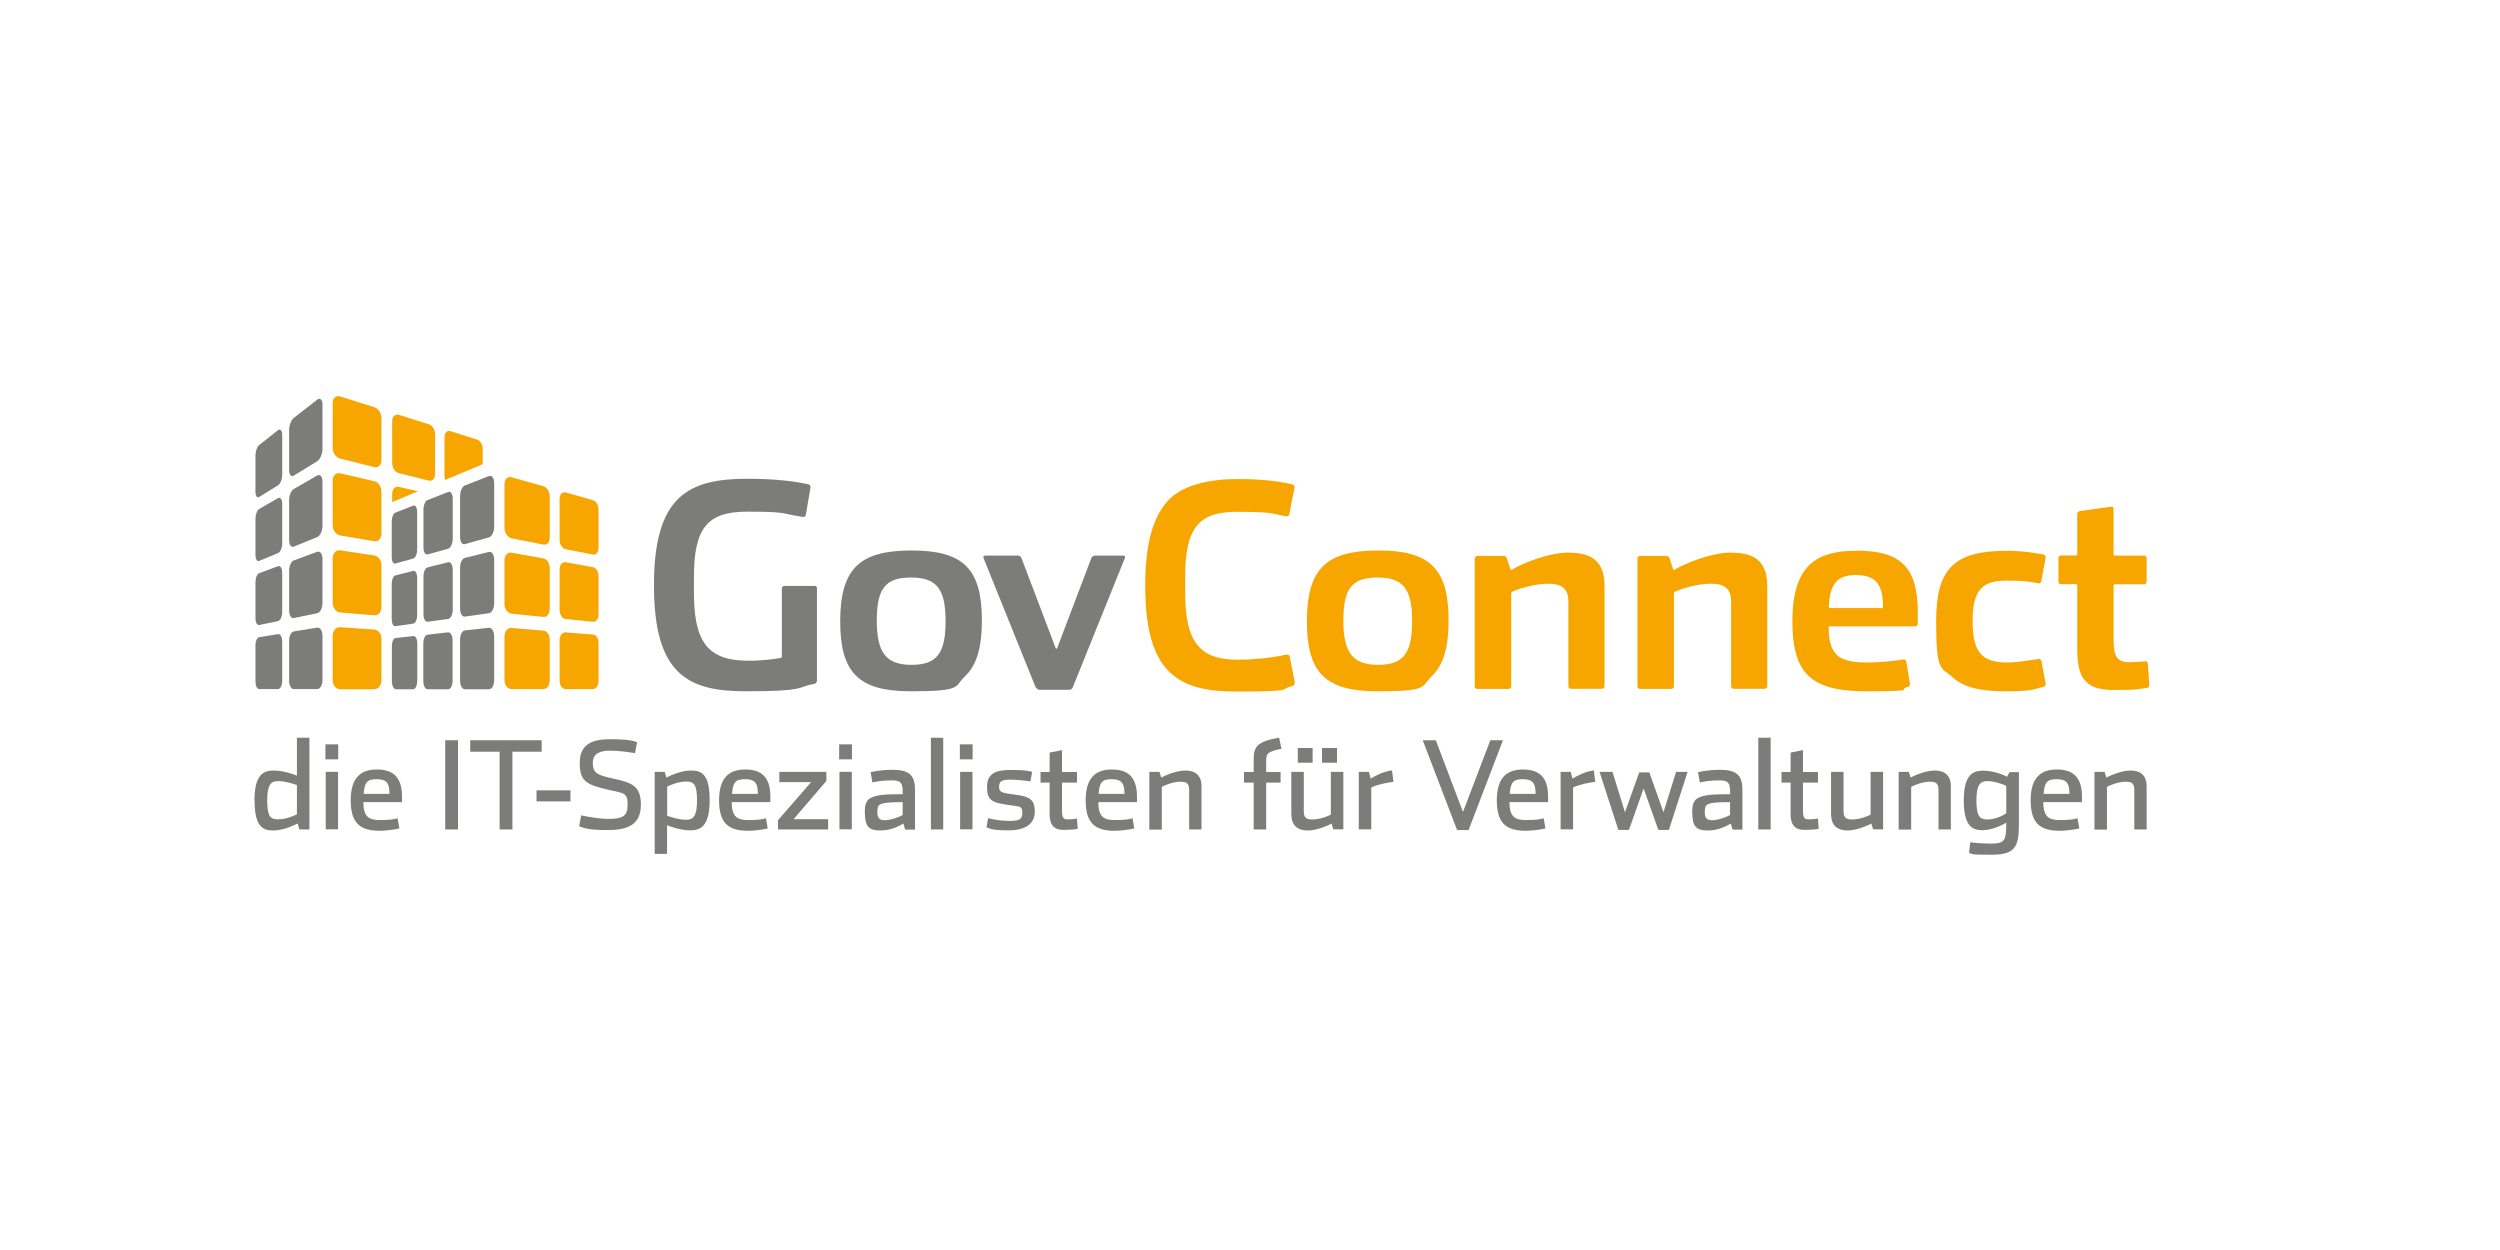 <?xml version="1.0" encoding="UTF-8"?>
<svg id="Ebene_1_Kopie" data-name="Ebene 1 Kopie" xmlns="http://www.w3.org/2000/svg" version="1.1" viewBox="0 0 1700.8 850.4"
width="1700.8"
height="850.4"
>
  <defs>
    <style>
      .cls-1 {
        fill: #f7a600;
      }

      .cls-1, .cls-2 {
        stroke-width: 0px;
      }

      .cls-2 {
        fill: #7c7c7b;
      }
    </style>
  </defs>
  <g>
    <path class="cls-1" d="M296,322.4c0,3.1-1.8,5.1-4.1,4.6l-20.6-5.1c-2.5-.6-4.5-3.7-4.5-7v-28.2c0-3.2,2-5.2,4.5-4.5l20.6,6.5c2.3.7,4.1,3.8,4.1,6.9v26.8Z"/>
    <path class="cls-1" d="M259.5,313c0,3.3-2.1,5.4-4.7,4.8l-23.4-5.8c-2.8-.7-5.1-4.1-5.1-7.5v-30.1c0-3.5,2.3-5.6,5.1-4.7l23.4,7.4c2.6.8,4.7,4.1,4.7,7.4v28.6Z"/>
    <path class="cls-1" d="M259.5,363c0,3.3-2.1,5.6-4.7,5.2l-23.4-3.9c-2.8-.5-5.1-3.7-5.1-7.1v-30.1c0-3.5,2.3-5.7,5.1-5.1l23.4,5.4c2.6.6,4.7,3.7,4.7,7v28.6Z"/>
    <path class="cls-1" d="M259.5,413c0,3.3-2.1,5.8-4.7,5.6l-23.4-1.9c-2.8-.2-5.1-3.2-5.1-6.7v-30.1c0-3.5,2.3-5.9,5.1-5.5l23.4,3.5c2.6.4,4.7,3.4,4.7,6.6v28.6Z"/>
    <path class="cls-1" d="M259.5,462.9c0,3.3-2.1,5.9-4.7,6h-23.4c-2.8,0-5.1-2.8-5.1-6.2v-30.1c0-3.5,2.3-6.1,5.1-5.9l23.4,1.6c2.6.2,4.7,3,4.7,6.3v28.6Z"/>
    <path class="cls-2" d="M219.4,305.3c0,3.4-1.6,7.2-3.6,8.5l-16,9.8c-1.7,1.1-3.1-.7-3.1-3.8v-27.3c0-3.1,1.4-6.8,3.1-8.1l16-12.5c2-1.5,3.6,0,3.6,3.4v30Z"/>
    <path class="cls-2" d="M192,322.9c0,3.1-1.3,6.4-2.9,7.3l-12.8,7.9c-1.4.9-2.5-.8-2.5-3.6v-24.6c0-2.8,1.1-6,2.5-7.1l12.8-10.1c1.6-1.2,2.9.2,2.9,3.3v26.7Z"/>
    <path class="cls-2" d="M219.4,357.7c0,3.4-1.6,6.9-3.6,7.7l-16,6.5c-1.7.7-3.1-1.3-3.1-4.4v-27.3c0-3.1,1.4-6.5,3.1-7.5l16-9.2c2-1.1,3.6.7,3.6,4.2v30Z"/>
    <path class="cls-2" d="M192,369.6c0,3.1-1.3,6.1-2.9,6.7l-12.8,5.3c-1.4.6-2.5-1.3-2.5-4.1v-24.6c0-2.8,1.1-5.8,2.5-6.6l12.8-7.4c1.6-.9,2.9.8,2.9,3.9v26.7Z"/>
    <path class="cls-2" d="M219.4,410.2c0,3.4-1.6,6.6-3.6,7l-16,3.3c-1.7.3-3.1-1.9-3.1-5.1v-27.3c0-3.1,1.4-6.2,3.1-6.8l16-5.9c2-.7,3.6,1.5,3.6,4.9v30Z"/>
    <path class="cls-2" d="M192,416.4c0,3.1-1.3,5.8-2.9,6.2l-12.8,2.6c-1.4.3-2.5-1.8-2.5-4.6v-24.6c0-2.8,1.1-5.5,2.5-6l12.8-4.8c1.6-.6,2.9,1.4,2.9,4.5v26.7Z"/>
    <path class="cls-2" d="M219.4,462.6c0,3.4-1.6,6.2-3.6,6.2h-16c-1.7,0-3.1-2.6-3.1-5.7v-27.3c0-3.1,1.4-5.9,3.1-6.2l16-2.6c2-.3,3.6,2.2,3.6,5.6v30Z"/>
    <path class="cls-2" d="M192,463.2c0,3.1-1.3,5.6-2.9,5.6h-12.8c-1.4,0-2.5-2.3-2.5-5.2v-24.6c0-2.8,1.1-5.3,2.5-5.5l12.8-2.1c1.6-.3,2.9,2,2.9,5.1v26.7Z"/>
    <path class="cls-1" d="M407.2,372.6c0,3-1.7,5.1-3.7,4.7l-18.7-3.7c-2.3-.5-4.1-3.4-4.1-6.5v-27.5c0-3.2,1.8-5.2,4.1-4.6l18.7,5.3c2.1.6,3.7,3.5,3.7,6.4v25.9Z"/>
    <path class="cls-1" d="M374,365.6c0,3.2-1.9,5.4-4.3,4.9l-21.7-4.3c-2.6-.5-4.8-3.7-4.8-7.1v-29.6c0-3.4,2.1-5.6,4.8-4.8l21.7,6.1c2.4.7,4.3,3.8,4.3,7v27.8Z"/>
    <path class="cls-1" d="M407.2,418c0,3-1.7,5.2-3.7,5l-18.7-1.9c-2.3-.2-4.1-3-4.1-6.1v-27.5c0-3.2,1.8-5.4,4.1-5l18.7,3.4c2.1.4,3.7,3.1,3.7,6.1v25.9Z"/>
    <path class="cls-1" d="M374,414.3c0,3.2-1.9,5.6-4.3,5.4l-21.7-2.2c-2.6-.3-4.8-3.2-4.8-6.6v-29.6c0-3.4,2.1-5.8,4.8-5.3l21.7,3.9c2.4.4,4.3,3.4,4.3,6.6v27.8Z"/>
    <path class="cls-1" d="M407.2,463.4c0,3-1.7,5.4-3.7,5.4h-18.7c-2.3,0-4.1-2.5-4.1-5.7v-27.5c0-3.2,1.8-5.6,4.1-5.4l18.7,1.5c2.1.2,3.7,2.7,3.7,5.7v25.9Z"/>
    <path class="cls-1" d="M374,463c0,3.2-1.9,5.8-4.3,5.8h-21.7c-2.6,0-4.8-2.7-4.8-6.2v-29.6c0-3.4,2.1-6,4.8-5.8l21.7,1.8c2.4.2,4.3,2.9,4.3,6.1v27.8Z"/>
    <path class="cls-1" d="M302.8,326.5c-.2-.7-.4-1.5-.4-2.4v-26.5c0-3.1,1.8-5,4-4.3l18.3,5.8c2,.6,3.7,3.5,3.7,6.4v10.3l-25.5,10.7Z"/>
    <path class="cls-2" d="M336.2,358.4c0,3.4-1.6,6.7-3.6,7.2l-16.4,4.6c-1.8.5-3.2-1.7-3.2-4.9v-27.9c0-3.2,1.4-6.4,3.2-7.1l16.4-6.4c2-.8,3.6,1.4,3.6,4.8v29.8Z"/>
    <path class="cls-2" d="M308,366.7c0,3.2-1.4,6.1-3.1,6.6l-14,3.9c-1.5.4-2.8-1.6-2.8-4.6v-25.9c0-3,1.2-5.9,2.8-6.5l14-5.5c1.7-.7,3.1,1.4,3.1,4.5v27.5Z"/>
    <path class="cls-2" d="M336.2,410.5c0,3.4-1.6,6.4-3.6,6.7l-16.4,2.3c-1.8.2-3.2-2.2-3.2-5.4v-27.9c0-3.2,1.4-6.2,3.2-6.6l16.4-4.1c2-.5,3.6,1.9,3.6,5.3v29.8Z"/>
    <path class="cls-2" d="M308,414.9c0,3.2-1.4,5.9-3.1,6.2l-14,1.9c-1.5.2-2.8-2-2.8-5v-25.9c0-3,1.2-5.7,2.8-6.1l14-3.5c1.7-.4,3.1,1.8,3.1,5v27.5Z"/>
    <path class="cls-2" d="M336.2,462.6c0,3.4-1.3,6.3-3.6,6.3h-16.4c-1.9,0-3.2-2.7-3.2-5.9v-27.9c0-3.2,1.4-6,3.2-6.2l16.4-1.8c2-.2,3.6,2.4,3.6,5.8v29.8Z"/>
    <path class="cls-2" d="M307.9,463.1c0,3.2-1.2,5.8-3.1,5.8h-14c-1.5,0-2.8-2.5-2.8-5.5v-25.9c0-3,1.2-5.5,2.8-5.7l14-1.6c1.7-.2,3.1,2.2,3.1,5.4v27.5Z"/>
    <path class="cls-2" d="M283.8,373.9c0,2.9-1.2,5.7-2.7,6.1l-12.2,3.4c-1.3.4-2.4-1.6-2.4-4.4v-24.2c0-2.8,1.1-5.5,2.4-6l12.2-4.8c1.5-.6,2.7,1.3,2.7,4.3v25.6Z"/>
    <path class="cls-2" d="M283.8,418.6c0,2.9-1.2,5.5-2.7,5.7l-12.2,1.7c-1.3.2-2.4-1.9-2.4-4.7v-24.2c0-2.8,1.1-5.3,2.4-5.6l12.2-3.1c1.5-.4,2.7,1.7,2.7,4.7v25.6Z"/>
    <path class="cls-2" d="M283.8,463.4c0,2.9-1.1,5.5-2.8,5.5h-11.8c-1.3,0-2.6-2.5-2.6-5.3v-24.2c0-2.8,1.1-5.2,2.4-5.3l12.2-1.4c1.5-.2,2.7,2.1,2.7,5v25.6Z"/>
    <path class="cls-1" d="M266.8,341.5v-5.5c0-3.2,2-5.4,4.5-4.8l13,3-17.4,7.3Z"/>
  </g>
  <path class="cls-2" d="M620.1,374.5c-17.8,0-29.5,3.2-36.9,10.1-7.9,7.4-11.6,19.4-11.6,38,0,35.2,12.6,47.7,48.1,47.7s29.4-3.2,36.7-10.1c7.9-7.4,11.6-19.4,11.6-38,0-35.2-12.5-47.7-47.9-47.7ZM620.1,452.3c-17.2,0-23.6-8.2-23.6-30.1s5.9-29.3,23.3-29.3,23.5,7.8,23.5,29.7-6,29.7-23.1,29.7Z"/>
  <path class="cls-2" d="M704.9,467.7c.4.9,1.4,1.6,2.3,1.6h20.3c.9,0,2-.7,2.3-1.6l35.5-88.1c.4-.9-.1-1.6-1.1-1.6h-19.4c-.9,0-2,.7-2.3,1.6l-23.2,61.1c-.3.9-.9.9-1.2,0l-23.2-61.1c-.3-.9-1.4-1.6-2.3-1.6h-22.4c-.9,0-1.4.7-1.1,1.6l35.5,88.1Z"/>
  <path class="cls-1" d="M937.6,374.5c-17.8,0-29.5,3.2-36.9,10.1-7.9,7.4-11.6,19.4-11.6,38,0,35.2,12.6,47.7,48.1,47.7s29.4-3.2,36.7-10.1c7.9-7.4,11.6-19.4,11.6-38,0-35.2-12.5-47.7-47.9-47.7ZM937.6,452.3c-17.2,0-23.7-8.2-23.7-30.1s5.9-29.3,23.3-29.3,23.5,7.8,23.5,29.7-6,29.7-23.1,29.7Z"/>
  <g>
    <path class="cls-2" d="M173.1,544.6c0-18,6.5-20.4,13.1-20.4s13.6,2.6,15.8,3.5v-25.8h8.5v62.4h-6.8l-1.2-4.1c-2.2,1.2-9.7,4.8-16.6,4.8s-12.7-2.3-12.7-20.4ZM202,554v-19.9c-2.2-.8-8.1-2.7-12.8-2.7s-7.4,2.2-7.4,13,2,13,7.3,13,10.2-2.1,12.9-3.4Z"/>
    <path class="cls-2" d="M221.4,506.4h8.7v10.2h-8.7v-10.2ZM221.6,525.1h8.4v39.1h-8.4v-39.1Z"/>
    <path class="cls-2" d="M238.6,544.4c0-16,7.5-20.9,17.8-20.9s17.1,4.5,17.1,18.4v3.8h-26.3c0,10.2,4,12.2,11.2,12.2s9.2-.5,12.1-1.2l1.2,6.9c-2.7.7-8.9,1.6-13.4,1.6-13.4,0-19.7-5.2-19.7-20.8ZM265,540.1c0-7.9-2.5-10-8.8-10s-8.2,2-8.8,10h17.7Z"/>
    <path class="cls-2" d="M302.9,503.6h8.7v60.7h-8.7v-60.7Z"/>
    <path class="cls-2" d="M340,511.4h-20.1v-7.8h48.6v7.8h-19.9v52.9h-8.7v-52.9Z"/>
    <path class="cls-2" d="M365,537.7h23.1v7.5h-23.1v-7.5Z"/>
    <path class="cls-2" d="M394,562.2l1.4-7.5c2.9.7,12.2,2.4,18.4,2.4,9.4,0,13.2-1.5,13.2-9.6s-2.3-7.8-12.7-10.1c-15.7-3.5-19.9-6.1-19.9-18.3s7.5-16.2,20.8-16.2,15.9,1.3,18.2,2l-1.4,7.5c-2.7-.5-10.3-1.7-17-1.7s-11.7,1.8-11.7,8.3,2.5,8.2,13,10.5c13.5,2.9,19.7,5,19.7,17.9s-7.8,17.3-22.4,17.3-16.7-1.6-19.7-2.6Z"/>
    <path class="cls-2" d="M445.4,525.1h6.8l1.2,3.9c2.2-1.2,9.7-4.8,16.7-4.8s12.7,2.2,12.7,20.2-6.5,20.5-13.2,20.5-13.6-2.6-15.8-3.5v19.5h-8.4v-55.8ZM474.2,544.6c0-10.8-2.1-12.9-7.3-12.9s-10.2,2.1-13,3.4v19.9c2.2.8,8.2,2.7,12.9,2.7s7.4-2.2,7.4-13.1Z"/>
    <path class="cls-2" d="M489.2,544.4c0-16,7.5-20.9,17.8-20.9s17.1,4.5,17.1,18.4v3.8h-26.3c0,10.2,4,12.2,11.2,12.2s9.2-.5,12.1-1.2l1.2,6.9c-2.7.7-8.9,1.6-13.4,1.6-13.4,0-19.7-5.2-19.7-20.8ZM515.6,540.1c0-7.9-2.5-10-8.8-10s-8.2,2-8.8,10h17.7Z"/>
    <path class="cls-2" d="M529.2,558.1l22.6-26h-21.6v-7h32v6.2l-22.3,26h23.5v7h-34.1v-6.2Z"/>
    <path class="cls-2" d="M570.9,506.4h8.7v10.2h-8.7v-10.2ZM571.1,525.1h8.4v39.1h-8.4v-39.1Z"/>
    <path class="cls-2" d="M588.3,552.8c0-4.7.8-8,3.6-9.7,4.3-2.4,10.2-2.8,22.2-2.8v-1.7c0-5.5-.9-7.7-7.2-7.7s-10.6.8-13.4,1.4l-1.2-7c2.4-.5,7.7-1.6,14.7-1.6,11.6,0,15.5,3.7,15.5,13.7v27h-6.7l-1.2-4.1c-2.1,1.2-8,4.7-15.7,4.7s-10.5-2.6-10.5-12.1ZM614.1,554.5v-8.8c-9.7,0-13.6.5-15.5,1.7-1.6.8-1.7,3.2-1.7,5.2,0,4.4,1.8,5.4,5.3,5.4s9.5-2.1,11.9-3.5Z"/>
    <path class="cls-2" d="M633.3,501.9h8.4v62.4h-8.4v-62.4Z"/>
    <path class="cls-2" d="M653,506.4h8.7v10.2h-8.7v-10.2ZM653.2,525.1h8.4v39.1h-8.4v-39.1Z"/>
    <path class="cls-2" d="M671.1,563l1.1-6.4c2.2.7,9.2,1.9,14.1,1.9,7.5,0,9.2-1.2,9.2-5.7s-1.6-4-8.4-5c-12.3-1.7-15.6-3.2-15.6-12.3s5.5-11.7,16.1-11.7,12.3.8,14.6,1.3l-1.2,6.5c-2.7-.5-9.6-1.2-13.6-1.2-5.9,0-7.7,1.2-7.7,4.8s1.6,4.3,10.1,5.3c11.1,1.3,14.2,3.7,14.2,11.7s-6.1,12.7-17.7,12.7-12.4-1.1-15.1-2Z"/>
    <path class="cls-2" d="M714.1,553.3v-20.9h-6.2v-7.2h6.2v-13.2l8.4-1.7v14.9h10.2v7.2h-10.2v19.3c0,4.7,1.1,5.7,3.5,5.7s3.4,0,6.7-.5l.5,7c-3.7.6-7,.7-9.7.7-6.6,0-9.5-3.5-9.5-11.4Z"/>
    <path class="cls-2" d="M738.6,544.4c0-16,7.5-20.9,17.8-20.9s17.1,4.5,17.1,18.4v3.8h-26.3c0,10.2,4,12.2,11.2,12.2s9.2-.5,12.1-1.2l1.2,6.9c-2.7.7-8.9,1.6-13.4,1.6-13.4,0-19.7-5.2-19.7-20.8ZM765,540.1c0-7.9-2.5-10-8.8-10s-8.2,2-8.8,10h17.7Z"/>
    <path class="cls-2" d="M782,525.1h6.8l1.2,3.9c2.2-1.2,10-4.8,16.5-4.8s10.9,3.2,10.9,10.6v29.5h-8.4v-26.7c0-4.2-1.2-5.8-5.9-5.8s-10.3,2.2-12.7,3.5v29.1h-8.5v-39.1Z"/>
    <path class="cls-2" d="M852.9,532.4h-6.6v-7.2h6.6v-8.2c0-8.9,1.9-12.4,17.3-15.2l1.6,7.6c-9.7,2-10.4,3.3-10.4,8.6v7.2h9.8v7.2h-9.8v31.9h-8.5v-31.9Z"/>
    <path class="cls-2" d="M878.5,554.4v-29.3h8.5v26.6c0,4.2,1.2,5.8,5.9,5.8s10.2-2,12.5-3.3v-29.1h8.5v39.1h-6.8l-1.2-3.9c-2.2,1.2-9.8,4.7-16.3,4.7s-11-3.2-11-10.7ZM882.9,508.9h10.1v10h-10.1v-10ZM899.4,508.9h10.2v10h-10.2v-10Z"/>
    <path class="cls-2" d="M924.5,525.1h6.8l1.2,4.6c3.3-2,8.3-4.7,14.5-5.6l1,7.8c-4.5.5-11.7,2-15.1,3.9v28.4h-8.5v-39.1Z"/>
    <path class="cls-2" d="M967.8,503.6h9l18.5,48.8,18.6-48.8h8.6l-23.4,61.1h-7.8l-23.4-61.1Z"/>
    <path class="cls-2" d="M1018.3,544.4c0-16,7.5-20.9,17.8-20.9s17.1,4.5,17.1,18.4v3.8h-26.3c0,10.2,4,12.2,11.2,12.2s9.2-.5,12.1-1.2l1.2,6.9c-2.7.7-8.9,1.6-13.4,1.6-13.4,0-19.7-5.2-19.7-20.8ZM1044.7,540.1c0-7.9-2.5-10-8.8-10s-8.2,2-8.8,10h17.7Z"/>
    <path class="cls-2" d="M1061.8,525.1h6.8l1.2,4.6c3.3-2,8.3-4.7,14.5-5.6l1,7.8c-4.5.5-11.7,2-15.1,3.9v28.4h-8.5v-39.1Z"/>
    <path class="cls-2" d="M1088.3,525.1h8.7l8.5,27.5,9.7-27.1h6.9l9.6,27.1,8.6-27.5h7.8l-12.7,39.5h-7.2l-10-28.2-10,28.2h-7.2l-12.8-39.5Z"/>
    <path class="cls-2" d="M1151.2,552.8c0-4.7.8-8,3.6-9.7,4.3-2.4,10.2-2.8,22.2-2.8v-1.7c0-5.5-.9-7.7-7.2-7.7s-10.6.8-13.4,1.4l-1.2-7c2.4-.5,7.7-1.6,14.7-1.6,11.6,0,15.5,3.7,15.5,13.7v27h-6.7l-1.2-4.1c-2.1,1.2-8,4.7-15.7,4.7s-10.5-2.6-10.5-12.1ZM1177,554.5v-8.8c-9.7,0-13.6.5-15.5,1.7-1.6.8-1.7,3.2-1.7,5.2,0,4.4,1.8,5.4,5.3,5.4s9.5-2.1,11.9-3.5Z"/>
    <path class="cls-2" d="M1196.2,501.9h8.4v62.4h-8.4v-62.4Z"/>
    <path class="cls-2" d="M1218.2,553.3v-20.9h-6.2v-7.2h6.2v-13.2l8.4-1.7v14.9h10.2v7.2h-10.2v19.3c0,4.7,1.1,5.7,3.5,5.7s3.4,0,6.7-.5l.5,7c-3.7.6-7,.7-9.7.7-6.6,0-9.5-3.5-9.5-11.4Z"/>
    <path class="cls-2" d="M1245.7,554.4v-29.3h8.5v26.6c0,4.2,1.2,5.8,5.9,5.8s10.2-2,12.5-3.3v-29.1h8.5v39.1h-6.8l-1.2-3.9c-2.2,1.2-9.8,4.7-16.3,4.7s-11-3.2-11-10.7Z"/>
    <path class="cls-2" d="M1291.8,525.1h6.8l1.2,3.9c2.2-1.2,10-4.8,16.5-4.8s10.9,3.2,10.9,10.6v29.5h-8.4v-26.7c0-4.2-1.2-5.8-5.9-5.8s-10.3,2.2-12.7,3.5v29.1h-8.5v-39.1Z"/>
    <path class="cls-2" d="M1339.6,580.2l.8-7.2c3.8.6,9.6.9,13.9.9,8.7,0,10.6-1.2,10.6-12.8v-1.5c-2.4,1.7-9.8,5.2-16.2,5.2s-12.7-2.2-12.7-20.2,6.5-20.3,13.2-20.3,13.9,2.7,16.2,4.2l1.7-3.2h6.4v36c0,15.5-3.2,20.2-18.9,20.2s-12.2-.6-14.8-1.1ZM1364.9,553.4v-18.7c-2-1.2-8.2-3.3-12.8-3.3s-7.5,2.1-7.5,12.9,2.1,13.2,7.4,13.2,10.3-2.4,12.9-4.2Z"/>
    <path class="cls-2" d="M1381.5,544.4c0-16,7.5-20.9,17.8-20.9s17.1,4.5,17.1,18.4v3.8h-26.3c0,10.2,4,12.2,11.2,12.2s9.2-.5,12.1-1.2l1.2,6.9c-2.7.7-8.9,1.6-13.4,1.6-13.4,0-19.7-5.2-19.7-20.8ZM1407.9,540.1c0-7.9-2.5-10-8.8-10s-8.2,2-8.8,10h17.7Z"/>
    <path class="cls-2" d="M1425,525.1h6.8l1.2,3.9c2.2-1.2,10-4.8,16.5-4.8s10.9,3.2,10.9,10.6v29.5h-8.4v-26.7c0-4.2-1.2-5.8-5.9-5.8s-10.3,2.2-12.7,3.5v29.1h-8.5v-39.1Z"/>
  </g>
  <path class="cls-2" d="M554.1,398.6h-20.5c-.9,0-1.7.8-1.7,1.7v45.5c0,.9.1,1.7-.6,1.8-.2,0-.5,0-.8.1h0c-2.5.5-10.7,1.8-21.2,1.8-27.4,0-37.2-12.1-37.2-46.4v-10.6c0-33.2,9.1-44.4,36-44.4s22.8,1.1,35.9,3.2l2.2.4c.9.2,1.8-.5,2-1.4l3.2-18.7c.2-.9-.5-1.9-1.4-2.1,0,0-.3,0-1.2-.3h0c-6.7-1.4-20-3.5-40.3-3.5-40.3,0-63.6,11.8-63.6,72.4s22.9,72.2,62.4,72.2,35.5-2.6,43.6-4.4h0c.5-.1,3.3-.7,3.3-.7.9-.2,1.6-1.2,1.6-2.1v-62.9c0-.9-.8-1.7-1.7-1.7Z"/>
  <path class="cls-1" d="M880.9,464.5l-3.5-17.9c-.2-.9-1.1-1.5-2-1.3h-.5c0,0,0,.1,0,.1-6.2,1.3-17.7,3.4-33,3.4-26,0-35.6-12.4-35.6-45.6v-10.6c0-33.2,8.9-44.4,35.2-44.4s23.7,1.4,33.1,3h0s0,0,0,0h.5c1,.2,1.8-.3,2-1.2l3.6-18.3c.2-.9-.4-1.9-1.3-2.1,0,0-.2,0-.7-.2h0c-7-1.5-17.5-3.5-36.8-3.5s-36.3,4.1-45.8,13.2c-11.4,11-17,30.3-17,59.2,0,60.4,22.9,72.2,62.4,72.2s29.2-1.7,37.3-3.7c0,0,0,0,0,0,.5-.1.7-.2.7-.2.9-.2,1.5-1.2,1.3-2.1Z"/>
  <path class="cls-1" d="M1067.4,375.9c-14.8,0-33.3,8.3-38,11.2,0,0-.8.5-.8.5-.7.3-1,0-1.3-1.1l-2.2-6.7c-.3-.9-1-1.6-2.2-1.6h-17.9c-.9,0-1.7.8-1.7,1.7v87.1c0,.9.8,1.7,1.7,1.7h21.4c.9,0,1.7-.8,1.7-1.7v-62.3c0-.9,0-1.7.4-1.9,0,0,.5-.2.5-.3,4-2,15.4-5.4,24.3-5.4s13.7,3.2,13.7,11.9v57.8h0c0,1.1.8,1.8,1.7,1.8h21.2c.9,0,1.7-.8,1.7-1.7v-68.1c0-15.8-7.5-22.8-24.2-22.8Z"/>
  <path class="cls-1" d="M1178.1,375.9c-14.8,0-33.3,8.3-38,11.2,0,0-.8.5-.8.5-.7.3-1,0-1.3-1.1l-2.2-6.7c-.3-.9-1-1.6-2.2-1.6h-17.9c-.9,0-1.7.8-1.7,1.7v87.1c0,.9.8,1.7,1.7,1.7h21.4c.9,0,1.7-.8,1.7-1.7v-62.3c0-.9,0-1.7.4-1.9,0,0,.5-.2.5-.3,4-2,15.4-5.4,24.3-5.4s13.7,3.2,13.7,11.9v57.8h0c0,1.1.8,1.8,1.7,1.8h21.2c.9,0,1.7-.8,1.7-1.7v-68.1c0-15.8-7.5-22.8-24.2-22.8Z"/>
  <path class="cls-1" d="M1262.6,374.7c-14.5,0-24.4,3-31.2,9.3-8.1,7.5-12,20.2-12,38.6,0,35.7,12.7,47.7,50.2,47.7s20.6-1.4,28.4-3c.9-.2,1.5-1.1,1.4-2l-2.5-15.3c-.2-.9-1-1.5-1.9-1.4,0,0,0,0,0,0-7.4,1.3-17,2.1-25.5,2.1s-15.2-1.3-19-4.4c-4.3-3.5-6.3-9.3-6.4-18.6v-.8c0-.8.6-.8,1.7-.8h57.2c.9,0,1.7-.7,1.7-1.6v-7.9c0-30.6-11.4-42-42-42ZM1279.3,413.7h-33.4c-.9,0-1.7,0-1.7-.9,0,0,0,0,0,0v-.6c.8-15.1,5.9-21,18.2-21s18.6,4.9,18.6,21.1v.6s0,0,0,0c0,.9-.5.9-1.7.9Z"/>
  <path class="cls-1" d="M1390.4,467.2c.9-.2,1.5-1.2,1.3-2.1l-2.9-15.5c-.2-.9-1.1-1.5-2-1.3.9-.2-12.7,2.4-21.3,2.4-17.5,0-23.5-7.2-23.5-28.5s7.1-27.2,23.1-27.2,21.6,1.9,21.6,1.9c.9.2,1.8-.5,2-1.3.2-.9,2.8-15.4,3-16.3.2-.9-.4-1.8-1.4-2h0c-6.2-1.3-15.4-2.6-24.8-2.6-36.1,0-48.3,12.1-48.3,47.9s3.5,31,11.1,38.1c7.1,6.6,18.2,9.6,36.2,9.6s18.3-1.2,25.8-3.1Z"/>
  <path class="cls-1" d="M1461.2,451.4c0-.9-.9-1.6-1.8-1.5-5,.5-8.7.6-11,.6-7.8,0-10.5-3.9-10.5-14.8v-1.7h0c0-9.4,0-35.3,0-35.3,0-.9.3-1.2,1.2-1.2h19.6c.9,0,1.7-.8,1.7-1.7v-16.1c0-.9-.8-1.7-1.7-1.7h-19.6c-.9,0-1.2-.3-1.2-1.2v-30.6c0-.9-.8-1.6-1.7-1.5l-21.3,3c-.9.1-1.7,1-1.7,1.9v27.1c0,.9-.2,1.2-1.1,1.2h-10.1c-.9,0-1.6.8-1.6,1.7v16.1c0,.9.7,1.7,1.6,1.7h10.1c.9,0,1.1.3,1.1,1.2,0,0,0,19.6,0,33h0v10.5c0,20.2,6.5,27.3,25,27.3s15.5-.6,22.4-1.4c0,0,0,0,0,0,.9-.1,1.6-1,1.6-1.9l-1-14.8Z"/>
</svg>
